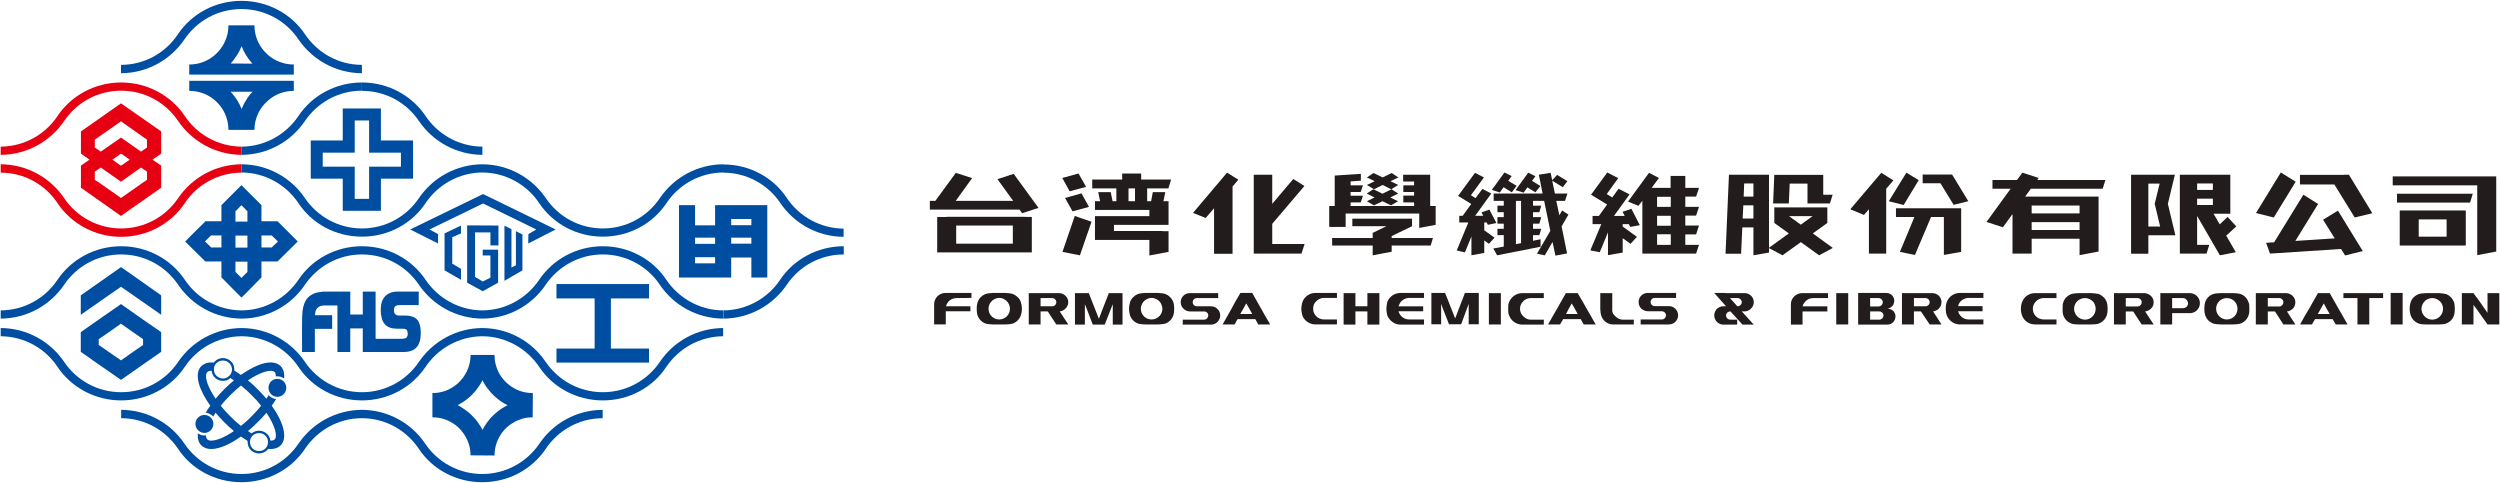 <svg version="1.2" xmlns="http://www.w3.org/2000/svg" viewBox="0 0 1461 282" width="1461" height="282"><style>.a{fill:#231c1c}.b{mix-blend-mode:multiply;fill:#004ea2}.c{mix-blend-mode:multiply;fill:#e60012}</style><path fill-rule="evenodd" class="a" d="m625.1 111.8l-4.3-7.8 9.5-2.6 4.4 7.8zm6.9 1.2l4.4 7.9-9.6 2.6-4.4-7.8zm558.6-7.8h39.8l-1.6 5.1h-42l-3.3 4.6h42.9v32.1l-11.1 2.1v-9.6h-28v8.7h-11.2v-23.1l-5.6 7.7-9.6-3.1 14.1-19.4h-10.6v-5.1h14.3l3.2-4.3 9.5 3.1zm-3.3 19.5h28v-4.6h-28zm0 9.7h28v-4.6h-28zm86.6 13.8v-46.1h29.5v22.8h-9.8l3.6 6.2 4.6-4.3 5.1 5.5-5.9 5.4 5.6 9.7-9.3 1.8-13.3-23v16.9h7.1l-1.6 5.1zm10.1-37.2h9.2v-3.8h-9.2zm0 8.8h9.2v-3.7h-9.2z"/><path fill-rule="evenodd" class="a" d="m1271.3 137.5h-15.8v10.8h-10.1v-46.2h25.6l-4.1 17zm-8.9-5.1l-3.2-13.3 2.9-11.8h-6.6v25.1zm181.1-14h-42.7v-5.2h44.3z"/><path class="a" d="m1447.7 149.1l11.1-2.1v-38.7-5.2h-11.1-49.4v5.2h49.4z"/><path fill-rule="evenodd" class="a" d="m1441 123v20.5h-38.6v-20.5zm-11.2 5.2h-16.3v10.1h16.3zm-384.4-9.3h-9.2l0.7-16.7h28.6v11.6h5.5l-1.6 5.1h-13.1v-11.6h-10.4z"/><path fill-rule="evenodd" class="a" d="m1059.4 136.4l11.7 8.5-8 4.3-10.7-7.7-10.7 7.7-7.9-4.2v2.6l-9.1 1.6v-16.3h-6.5l-0.7 15.4h-9.1l2-46.2h23.4v42.7l11.6-8.4-8.5-6.1v-9.1h31v9.1zm-34.7-29.2h-5.4l-0.3 7.7h5.7zm0 12.8h-5.9l-0.4 7.7h6.3zm34.6 6.3h-13.8l6.9 5zm269.5 0.8l-10.4-2.6 14.5-23.7 8.7 5.4z"/><path class="a" d="m1346.1 113.8l-17.1 27.8-4.7 0.3 2.3 6.3 41.5-2.7 2.4 3.8 10.3-2.6-14.5-23.6-8.7 5.3 6.8 10.9-23 1.5 13.3-21.6z"/><path fill-rule="evenodd" class="a" d="m1364.2 107.8h-20.1v-5.6h25.8v-0.1h2.8l13.7 22.5-10.3 2.5zm-761.2 19v20.7h-55.3v-20.7h5.4v-0.1h45c0 0.1 4.9 0.1 4.9 0.1zm-11.1 5h-33.1v10.6h33.1z"/><path fill-rule="evenodd" class="a" d="m595.8 122.5h-52.4v-5.1h3.2l12-16.4 9.5 3.1-9.6 13.3h33.6l-9.2-12.7 9.5-3.1 14.5 19.9-9.6 3.1zm56.6-12.4h-14.1v-5.2h17.5v-3.5h11.1v3.5h17.5l-1.6 5.2h-12.4v7.5h2.3l1-5.3h7.3l-1.1 5.3h3v13.8h-31.9v3.6h28.3v0.1h3.6v12.1l-11.2 2.1v-9.1h-31.8v-13.9h31.8v-3.6h-31.8v-5.1h3l-1.1-5.3h7.3l1.1 5.3h2.2zm7.1 7.5h3.8v-7.5h-3.8z"/><path fill-rule="evenodd" class="a" d="m628.1 126.2l9.8 3.4-6.8 19.6-10.2-2zm76.5 1.2l-7.4-3 19.9-23.5 6.6 4.1-3.4 4v39.3h-10.8v-26.6zm38.9 15.2h18.9l-1.8 5.6h-27.9v-46.1h10.8v17l12.3-14.5 6.5 4.1-18.8 22.1zm58.7 0.9h-23.7v-4.4h23.7v-3l8-3.9h-19.9v-4.4h34.9v4.4l-11.8 5.7h-0.1v1.2h24.1l-1.3 4.4h-22.8v3.6l-11.1 2.1z"/><path class="a" d="m786.4 124.8h43v8.4l9.6-1.8v-6.6-4.4h-3.2v-14.7-3.6h-15.8v4h6.4v2.2h-6.3v3.9h6.3v2.1h-6.3v4h6.3v2.1h-37.1v-2.1h5.9l1.3-3.9h-7.2v-2.2h5.9l1.3-3.9h-7.2v-2.3l6-0.4v-4l-15.3 1v1.1 16.7h-3.2v1.7 2.7 7.8h9.6z"/><path fill-rule="evenodd" class="a" d="m803.4 105.9l-4.6-2.2 3.9-2.6 5.3 2.6 5.3-2.6 3.9 2.6-4.6 2.2 4.5 2.2-4.1 2.5-5-2.5-5 2.5-4.2-2.5zm-0.1 9.5l-4.6-2.3 3.9-2.5 5.3 2.6 5.3-2.6 3.9 2.5-4.6 2.3 4.5 2.2-4.1 2.4-5-2.4-5 2.4-4.1-2.4zm94.9 32.9l7.8-13.4-3.6-17.5h-6.5v2.8h4.8l-1.1 3.8h-3.7v2.9h4.8l-1.1 3.8h-3.7v3h4.8l-1.1 3.7h-3.7v3.3l4.4-0.9v4.4l-25.4 5-2.2-4 6.1-1.1v-6.7h-3.7v-3.7h3.7v-3h-3.7v-3.8h3.7v-2.9h-3.7v-3.8h3.7v-2.8h-5.9v-4.3h28.6l-2.2-11 6.9-1.1 0.9 4.3 2.9-3.1 6 3.7-2.7 3.5-6.2-3.8 1.6 7.5h7.3l-1.4 4.3h-5.1l1.8 8.4 1.6-2.8 3.7 2.4-4 6.9 3.2 15.8-6.8 1.3-1.7-8-4.5 7.8zm-9.3-30.9h-3v25.3l3-0.6z"/><path class="a" d="m867.4 147.8v-7.3l2.7 2 3.3-3.6-6-4.3v-4.6h1.4l0.7 1.4 5-1.1-4.1-7.8-4.6 1.6 1 2h-4.7l9.4-13-5.2-2.7-4 5.4-2.7-1.7 7.6-10.4-5.2-2.7-9.9 13.5 4.3 2.6 3.4 2.1-5 6.9h-2v3.9h5.3l-6.8 16.4 4.8 1.1 3.8-9.3v11z"/><path fill-rule="evenodd" class="a" d="m878.7 109.4l4.8 3 2.8-3.8-4.9-2.9 2-2.8-4.2-2.1-7.4 10.2 4.7 1.5zm56.2 38l4.8-11.6v13.3l8.6-1.5v-8.4l4.6 3.3 3.7-4.1-8.3-6v-1.4h3.6l0.9 1.6 5.5-1-4.9-9.6-5.2 1.8 1.3 2.4h-6.3l9.1-12.6-6.4-3.3-3.7 5.1-3.2-2 6.7-9.3-6.4-3.3-9.5 13 6.1 3.7 3.3 2-4.8 6.7h-3.7v4.8h5.1l-6.4 15.3z"/><path fill-rule="evenodd" class="a" d="m951.4 117.8l12.3-16.8 5.8 3-4.3 5.8h11.1v-7h8.6v7h8l-1.7 5.1h-6.3v6h8l-1.7 5.1h-6.3v5.8h8l-1.7 5.2h-6.3v6.1h8l-1.7 5.1h-31.4v-30.9l-2.3 3zm17 14.1h8v-5.8h-8zm0-11h8v-5.9h-8zm0 22.2h8v-6.2h-8zm-82.7-32l7.4-10.2 4.2 2.1-2 2.7 4.9 3-2.9 3.7-4.7-2.9-2.2 3.1zm250.3 37.9v-22.2h-7.5l-9.4 22.2-8.8-1.8 8.5-20.4h-10.8v-5.1h38.1v25.5z"/><path class="a" d="m1102.3 148.2v-37.9l4.2-4.9-7.1-4.4-18.1 21.3 8 3.3 2.9-3.3v25.9z"/><path fill-rule="evenodd" class="a" d="m1112.5 119.8l8.8-14.5-7.2-4.4-10.3 16.7zm29.2-0.1l8.6-2.1-9.5-15.6h-17.2v5.1h10.4z"/><path fill-rule="evenodd" class="a" d="m856.1 171.2h8.1v18.3h-5.9v-11.9l-1 2.7-3.4 9.2h-7.1l-3.6-9.2-1-2.7v11.9h-5.7v-18.3h8l2.1 5.2 1.5 3.9 2.3 5.8 2.2-5.8 1.5-3.9zm-87.4 0h12.6v2.9h-7.6c-2 0-3.8 1-5 2.5-0.9 1-1.3 2.3-1.3 3.9 0 1.4 0.5 2.8 1.4 3.9 1.1 1.4 3 2.3 4.9 2.3h7.6v2.9h-12.6c-3.4 0-6.5-2.2-7.6-5.2q-0.2-0.7-0.3-1.3-0.3-1.4-0.3-2.6c0-0.9 0.1-1.8 0.3-2.6q0.1-0.8 0.3-1.3c1.1-3.2 4.2-5.4 7.6-5.4zm-82.7 6.7c0.1 0.8 0.2 1.7 0.2 2.5v0.1c0 0.8-0.1 1.8-0.2 2.6-0.5 2.7-2.3 4.9-4.7 5.9-1 0.4-3.3 0.6-4.4 0.6h-7.7c-1.1 0-3.4-0.2-4.4-0.6-2.4-1-4.3-3.2-4.7-5.9-0.2-0.8-0.3-1.8-0.3-2.6v-0.1c0-0.8 0.1-1.7 0.3-2.5q0.1-0.7 0.3-1.3c0.7-2.2 2.4-3.8 4.4-4.7 1-0.4 3.3-0.7 4.4-0.7h7.7c1.1 0 3.4 0.3 4.4 0.7 2 0.9 3.6 2.5 4.4 4.7 0.1 0.4 0.2 0.8 0.3 1.3zm-8-1.3c-1.2-1.5-3-2.5-5-2.5-2 0-3.8 1-5 2.5-0.7 1.1-1.3 2.4-1.3 3.8v0.1c0 3.4 2.8 6.2 6.3 6.2 3.4 0 6.3-2.8 6.3-6.2 0-1.5-0.6-2.8-1.3-3.9zm-81.1 1.3c0.2 0.8 0.3 1.7 0.3 2.5v0.1c0 0.8-0.1 1.8-0.3 2.6-0.5 2.7-2.3 4.9-4.8 5.9-0.9 0.4-3.2 0.6-4.4 0.6h-7.6c-1.1 0-3.3-0.2-4.4-0.6-2.4-1-4.3-3.2-4.7-5.9-0.2-0.8-0.2-1.8-0.2-2.6v-0.1c0-0.8 0-1.7 0.2-2.5 0.1-0.5 0.2-0.9 0.3-1.3 0.8-2.2 2.3-3.8 4.4-4.7 1.1-0.4 3.3-0.7 4.4-0.7h7.6c1.2 0 3.5 0.3 4.4 0.7 2.1 0.9 3.8 2.5 4.5 4.7q0.2 0.6 0.3 1.3zm-8-1.3c-1.2-1.5-2.9-2.5-5-2.5-1.9 0-3.8 1-4.9 2.5-0.9 1.1-1.3 2.4-1.3 3.8v0.1c0 3.4 2.8 6.2 6.2 6.2 3.5 0 6.3-2.8 6.3-6.2 0-1.5-0.5-2.8-1.3-3.9zm59.1-5.3h8v18.4h-5.7v-11.9l-1.1 2.7-3.6 9.2h-7l-3.5-9.2-1.1-2.7v11.9h-5.8v-18.4h8.1l2.1 5.4 1.5 3.8 2.3 5.8 2.2-5.8 1.5-3.8zm-28.7 10.7l5 7.6h-7l-5-7.6h-4.2v7.6h-6.9v-18.3h17.7c2.9 0 5.4 2.4 5.4 5.3 0 1.5-0.7 2.8-1.7 3.8-0.8 0.8-2 1.5-3.3 1.6zm-2-5.4c0-1.3-1.1-2.4-2.4-2.4h-6.8v4.8h6.8c1.3 0 2.4-1 2.4-2.4zm-64.7-5.4h15.1v2.9l-8.7 0.1c-2 0-3.9 0.9-5 2.4q-0.8 1-1.2 2.4h14.3v2.9h-14.4v7.7h-6.8v-11.8q0-0.6 0.1-1.2c0.6-3.1 3.3-5.4 6.6-5.4zm186.6 13.1l3.1 5.3h-7l-1.7-3.1h-10.4l-1.7 3.1h-7l3-5.3 2.2-3.9 2.1-3.9 3.1-5.3h6.9l3 5.3 2.2 3.9zm-7.4-0.8l-1.7-3.1-1.8-3.1-1.7 3.1-1.8 3.1zm-24-4.5h-8.4c-1.3 0-2.4-1.1-2.4-2.4 0-1.3 1.1-2.4 2.4-2.4h12.5v-2.9h-16.6c-2.9 0-5.3 2.3-5.3 5.3 0 1.5 0.6 2.8 1.6 3.8 1 0.9 2.3 1.6 3.7 1.6h4.3 4.1c1.3 0 2.4 1 2.4 2.3 0 1.4-1.1 2.5-2.4 2.5h-12.5v2.9h16.6c2.9 0 5.3-2.5 5.3-5.4 0-1.5-0.7-3-1.8-3.9-0.9-0.9-2.2-1.4-3.5-1.4zm91.3 0h-7v-7.7h-6.9v18.4h6.9v-7.7h7v7.7h7v-18.4h-7zm11.6-2.5c-0.1 0.4-0.1 0.9-0.2 1.3-0.2 0.8-0.3 1.7-0.3 2.6q0 1.3 0.3 2.7c0.1 0.4 0.1 0.9 0.2 1.2 1.3 3.1 4.2 5.4 7.7 5.4h13.8v-3h-8.7c-2 0-3.8-0.9-5-2.4-0.5-0.7-1-1.5-1.2-2.4h14.4v-2.9h-14.4c0.3-0.9 0.7-1.7 1.2-2.5 1.2-1.4 3-2.4 5-2.4h8.7v-2.9h-13.8c-3.5 0-6.5 2.2-7.7 5.3zm322.3 3.9c1-1 1.6-2.3 1.6-3.9 0-2.9-2.4-5.2-5.4-5.2h-17.7v18.3h7v-7.6h4.1l5.1 7.6h6.9l-4.9-7.6c1.3-0.2 2.5-0.8 3.3-1.6zm-7.8-1.4h-6.7v-4.8h6.7c1.4 0 2.5 1.1 2.5 2.3 0 1.4-1.1 2.5-2.5 2.5zm-102 1.4c1.1-1 1.7-2.3 1.7-3.8 0-3-2.4-5.3-5.4-5.3h-11.2v-0.1h-6.5l6.9 7.8h-1.7c-1.3 0-2.5 0.5-3.5 1.4-1 0.9-1.7 2.4-1.7 3.9 0 2.9 2.4 5.4 5.2 5.4h8.2v-2.9h-4c-1.4 0-2.5-1.1-2.5-2.5 0-1.2 1.1-2.3 2.5-2.3h0.1l7 7.7h6.6l-7-7.7h1.6c1.5 0 2.8-0.7 3.7-1.6zm-7.7-1.4h-0.2l-4.3-4.8h4.5c1.2 0 2.4 1.1 2.4 2.4 0 1.3-1.2 2.4-2.4 2.4zm31.2-2.4q-0.1 0.6-0.1 1.2v11.9h6.8v-7.7h14.5v-3h-14.4q0.2-1.4 1.2-2.4c1.1-1.5 2.9-2.4 4.9-2.4h8.7v-2.9h-15.1c-3.2 0-5.9 2.3-6.5 5.3zm-164.8 0q-0.2 0.6-0.4 1.2c-0.1 0.9-0.1 1.8-0.1 2.6 0 0.9 0 1.8 0.1 2.7q0.2 0.7 0.4 1.2c1.2 3.2 4.2 5.4 7.7 5.4h12.6v-2.9h-7.7c-2 0-3.6-1-4.8-2.5-0.9-1-1.4-2.3-1.4-3.9 0-1.4 0.5-2.8 1.4-3.8 1.1-1.5 2.8-2.4 4.8-2.4h7.7v-2.9h-12.6c-3.5 0-6.5 2.2-7.7 5.3zm222.1 3.9q-0.4-0.2-1.1-0.2c2.1-0.1 3.7-1.7 4-3.7q0.1-0.4 0.1-0.8c0-2.5-2-4.6-4.6-4.6h-16.5v18.5h17.1c2.6 0 4.7-2.1 4.7-4.7q0-0.3 0-0.7c-0.3-1.9-1.7-3.4-3.7-3.8zm-11.1-6.3h4.9c1.3 0 2.5 1.1 2.5 2.4 0 1.4-1.2 2.5-2.5 2.5h-4.9zm5.4 12.6h-5.4v-4.8h5.4c1.2 0 2.4 1 2.4 2.4 0 1.4-1.2 2.4-2.4 2.4zm-168.8-2.5l3 5.3h-7l-1.7-3.1h-10.3l-1.8 3.1h-7l3-5.3 2.2-3.8 2.2-3.9 3-5.3h6.9l3.1 5.3 2.2 3.9zm-7.5-0.8l-1.7-3.1-1.8-3.1-1.7 3.1-1.6 3.1zm56.9-3.2c1.1 1 1.8 2.4 1.8 3.9 0 3-2.4 5.4-5.4 5.4h-16.5v-2.9h12.4c1.3 0 2.4-1.1 2.4-2.5 0-1.2-1.1-2.3-2.4-2.3h-4-4.3c-1.4 0-2.7-0.7-3.8-1.6-0.9-1-1.5-2.2-1.5-3.8 0-3 2.4-5.3 5.3-5.3h16.6v2.9h-12.5c-1.3 0-2.4 1.1-2.4 2.4 0 1.3 1.1 2.4 2.4 2.4h8.3c1.4 0 2.7 0.5 3.6 1.4zm166.4-9.1h13.8v2.9h-8.7c-2 0-3.8 1-5 2.4-0.6 0.8-0.9 1.6-1.1 2.4h14.3v3h-14.3q0.3 1.3 1.2 2.4c1.2 1.5 2.9 2.4 4.9 2.4h8.7v2.9h-13.8c-3.4 0-6.4-2.2-7.6-5.3q-0.2-0.6-0.4-1.3-0.2-1.3-0.2-2.6c0-0.9 0-1.8 0.2-2.7q0.2-0.6 0.4-1.2c1.1-3.1 4.2-5.3 7.6-5.3zm-201.8 13.1c-0.8-0.8-1.3-1.8-1.3-2.8v-10.2h-7v8q0 0.6 0 1.2 0.1 1.3 0.2 2.5 0.1 0.7 0.3 1.3c1 3.4 4.2 5.6 7.7 5.3h11.4v-2.8h-6.4c-1.9 0-3.7-1-4.9-2.5zm-66.4-13v18.3h-7v-18.3zm203 0v18.3h-7v-18.3zm233.9 5.3c-0.7-2.2-2.3-3.9-4.4-4.7-1-0.4-3.3-0.6-4.4-0.6h-7.6c-1.1 0-3.5 0.2-4.4 0.6-2.1 0.8-3.8 2.5-4.5 4.7q-0.2 0.6-0.3 1.2c-0.1 0.8-0.2 1.7-0.2 2.6 0 0.9 0.1 1.8 0.2 2.6 0.5 2.8 2.3 5 4.8 6 0.9 0.4 3.3 0.6 4.4 0.6h7.6c1.1 0 3.4-0.2 4.4-0.6 2.5-1 4.3-3.2 4.8-6 0.1-0.8 0.1-1.7 0.1-2.6 0-0.9 0-1.8-0.1-2.6-0.1-0.5-0.2-0.8-0.4-1.2zm-6.4 3.8c0 3.5-2.8 6.3-6.2 6.3-3.4 0-6.3-2.8-6.3-6.3 0-1.4 0.5-2.8 1.3-3.8 1.1-1.5 2.9-2.4 5-2.4 2 0 3.8 0.9 4.9 2.4 0.8 1 1.3 2.4 1.3 3.8zm-76.1-2.6c0.1 0.9 0.2 1.8 0.2 2.6v0.1c0 0.8-0.1 1.7-0.2 2.6-0.5 2.7-2.3 4.9-4.8 5.9-0.9 0.5-3.2 0.6-4.4 0.6h-7.7c-1.1 0-3.4-0.1-4.3-0.6-2.5-1-4.3-3.2-4.8-5.9-0.1-0.9-0.1-1.8-0.1-2.6v-0.1c0-0.8 0-1.7 0.1-2.6q0.1-0.6 0.3-1.2c0.7-2.2 2.4-3.8 4.5-4.7 0.9-0.3 3.2-0.6 4.3-0.6h7.7c1.2 0 3.5 0.3 4.4 0.6 2.1 0.9 3.7 2.5 4.5 4.7q0.2 0.6 0.3 1.2zm-8-1.2c-1.2-1.4-3-2.4-5-2.4-2.2 0-4 1-5.1 2.4-0.8 1.1-1.3 2.4-1.3 3.8v0.1c0 3.4 2.9 6.3 6.4 6.3 3.4 0 6.2-2.9 6.2-6.3 0-1.5-0.5-2.8-1.2-3.9zm210.9 1.2c0.1 0.9 0.2 1.8 0.2 2.6v0.1c0 0.8-0.1 1.7-0.2 2.6-0.4 2.7-2.2 4.9-4.7 5.9-1 0.5-3.3 0.6-4.4 0.6h-7.7c-1.1 0-3.4-0.1-4.3-0.6-2.5-1-4.3-3.2-4.8-5.9-0.2-0.9-0.3-1.8-0.3-2.6v-0.1c0-0.8 0.1-1.7 0.3-2.6 0-0.4 0.2-0.8 0.3-1.2 0.7-2.2 2.4-3.8 4.5-4.7 0.9-0.3 3.2-0.6 4.3-0.6h7.7c1.1 0 3.4 0.3 4.4 0.6 2 0.9 3.6 2.5 4.4 4.7q0.3 0.6 0.3 1.2zm-8-1.2c-1.2-1.4-2.9-2.4-5-2.4-2.1 0-3.9 1-4.9 2.4-0.8 1.1-1.4 2.4-1.4 3.8v0.1c0 3.4 2.9 6.3 6.3 6.3 3.5 0 6.3-2.9 6.3-6.3 0-1.5-0.5-2.8-1.3-3.9zm34.2-5.3v18.3h-6.9l-6.5-9.2-1.7-2.2v11.4h-6.8v-18.3h6.8l3.9 5.3 2.6 3.8 1.7 2.4v-11.5zm-175 5.3q0 0.3 0 0.6c0 1.2-0.3 2.3-1 3.2-1 1.6-2.8 2.6-4.9 2.6h-10.3v6.6h-6.9v-18.3h17.2c3.1 0 5.6 2.3 5.9 5.3zm-6.9 0.6q0-0.3-0.1-0.6c-0.3-1.3-1.5-2.4-3-2.4h-6.2v5.9h6.2c1.8 0 3.1-1.2 3.1-2.9zm-25.1 4.8l5 7.6h-7l-5-7.6h-4.3v7.6h-6.9v-18.3h17.7c3 0.1 5.5 2.4 5.5 5.3 0 1.6-0.6 2.9-1.6 3.8-1 0.9-2.2 1.5-3.4 1.6zm-2-5.4c0-1.3-1.1-2.4-2.5-2.4h-6.8v4.9h6.8c1.4 0 2.5-1.1 2.5-2.5zm84.9 5.4l4.9 7.6h-7l-4.9-7.6h-4.2v7.6h-7v-18.3h17.7c2.9 0.1 5.4 2.4 5.4 5.3 0 1.6-0.6 2.9-1.5 3.8-1 0.9-2.2 1.5-3.4 1.6zm-2.1-5.4c0-1.3-1.1-2.4-2.3-2.4h-6.8v4.9h6.8c1.2 0 2.3-1.1 2.3-2.5zm35.1-5.3h23.2v2.9h-8.1v15.4h-6.9v-15.4h-8.2zm-180.2 0h12.5v2.9h-7.5c-2 0-3.8 1-4.9 2.4-0.9 1-1.4 2.4-1.4 3.8v0.1c0 1.5 0.5 2.8 1.4 3.9 1.1 1.4 3 2.3 4.9 2.3h7.5v2.9h-12.5c-3.5 0-6.5-2.1-7.6-5.2q-0.3-0.6-0.4-1.3-0.3-1.3-0.3-2.6 0-1.4 0.3-2.7 0.1-0.6 0.4-1.2c1.1-3.2 4.1-5.3 7.6-5.3zm179.6 13l3 5.3h-6.9l-1.8-3.1h-10.3l-1.8 3.1h-6.9l2.9-5.3 2.3-3.8 2.2-3.9 3-5.3h6.9l3 5.3 2.2 3.9zm-7.4-0.8l-1.8-3.1-1.7-3.1-1.7 3.1-1.8 3.1zm42.6-12.3v18.4h-7v-18.4z"/><path class="b" d="m135 211.2c-2.6-2.6-6.8-2.6-9.5 0q-0.3 0.3-0.5 0.7-0.8-0.1-1.5-0.1c-3 0-4.8 1.2-5.8 2.1-4.6 4.6-1.3 14.1 5.2 23.2q-1.5 2-2.7 4.1c1.5 0.1 2.9 0.8 4 1.8q0.2 0.3 0.4 0.5 0.6-1.1 1.4-2.3c1.6 1.9 3.3 3.8 5.1 5.6q2.8 2.8 5.6 5.1c-5.5 3.8-10.3 5.6-13.2 5.6q-1.6 0-2.3-0.7-0.8-0.7-0.8-2.4 0.1 0 0.1 0-0.5 0-1 0.1c-1.4 0-2.8-0.5-3.9-1.3-0.2 2.9 0.3 5.3 2.1 7.1 1 1 2.8 2.1 5.8 2.1 4.7 0 10.9-2.7 17.3-7.3q2 1.4 3.9 2.6 0 0.3 0 0.6c0 1.8 0.7 3.5 1.9 4.8 1.3 1.2 3 1.9 4.8 1.9 1.7 0 3.4-0.7 4.7-1.9q0.3-0.4 0.6-0.8c0.5 0.1 1 0.1 1.4 0.1 3.1 0 4.9-1.1 5.9-2.1 1-1 2.1-2.8 2.1-5.9 0-4.6-2.7-10.9-7.3-17.3q1.4-2 2.6-3.9c-1.5-0.1-2.9-0.8-4-1.9q-0.2-0.2-0.4-0.4-0.6 1-1.3 2.1-2.4-2.8-5.2-5.6-2.7-2.8-5.6-5.1c5.6-3.8 10.4-5.6 13.2-5.6q1.7 0 2.4 0.7c0.5 0.5 0.7 1.4 0.7 2.6q0.4-0.1 0.9-0.1c1.4 0 2.8 0.5 4 1.3q0-0.7 0-1.4c0-3.1-1.1-4.9-2.1-5.9-1-0.9-2.8-2.1-5.9-2.1-4.6 0-10.8 2.7-17.3 7.3q-2-1.4-3.9-2.6c0.2-1.9-0.4-3.9-1.9-5.3zm12 19.7q3.2 3.1 5.6 6.2-2.4 3.1-5.6 6.2c-2.1 2.2-4.2 4-6.2 5.6-2-1.6-4.1-3.4-6.2-5.6q-3.2-3.1-5.6-6.2 2.4-3 5.6-6.2 3.2-3.2 6.2-5.6 3.1 2.4 6.2 5.6zm13.5 25.9q-0.7 0.7-2.4 0.7-0.1 0-0.1 0c-0.2-1.5-0.8-2.8-1.9-3.9-1.3-1.2-3-1.9-4.7-1.9-1.7 0-3.2 0.6-4.4 1.6q-1-0.6-2.1-1.4 2.9-2.3 5.6-5.1 2.8-2.7 5.2-5.6c5.1 7.6 6.6 13.8 4.8 15.6zm-9.1 6.8c-1.4 0-2.8-0.5-3.8-1.5-1-1-1.5-2.3-1.5-3.8 0-1.4 0.5-2.7 1.5-3.7 1-1 2.4-1.5 3.8-1.5 1.4 0 2.7 0.5 3.7 1.5 1 1 1.5 2.3 1.5 3.7 0 1.5-0.5 2.8-1.5 3.8-1 1-2.3 1.5-3.7 1.5zm-21.1-52.9c1.4 0 2.7 0.5 3.7 1.5 2.1 2.1 2.1 5.4 0 7.4-1 1-2.3 1.6-3.7 1.6-1.4 0-2.8-0.6-3.8-1.6-1-0.9-1.5-2.3-1.5-3.7 0-1.4 0.5-2.7 1.5-3.7 1-1 2.4-1.5 3.8-1.5zm0.8 16.7q-2.7 2.7-5.1 5.6c-3.8-5.6-5.6-10.3-5.6-13.2q0-1.7 0.8-2.4 0.7-0.7 2.3-0.7 0.1 0 0.2 0c0.1 1.5 0.8 2.9 1.8 3.9 1.3 1.3 3 2 4.8 2 1.6 0 3.1-0.6 4.4-1.7q1 0.6 2 1.4-2.8 2.3-5.6 5.1z"/><path fill-rule="evenodd" class="b" d="m162.1 231.9c-2.9 0-5.2-2.4-5.2-5.3 0-2.9 2.3-5.2 5.2-5.2 2.9 0 5.2 2.3 5.2 5.2 0 2.9-2.3 5.3-5.2 5.3zm-42.6 21.1c-2.9 0-5.3-2.4-5.3-5.3 0-2.9 2.4-5.2 5.3-5.2 2.8 0 5.2 2.3 5.2 5.2 0 2.9-2.4 5.3-5.2 5.3zm80.8-148.6h-18.7v-22.3h18.7v-18.7h22.3v18.7h18.8v22.3h-18.8v18.8h-22.3zm7-7v18.8h8.4v-18.8h18.6v-8.2h-18.6v-18.8h-8.4v18.8h-18.7v8.2z"/><path fill-rule="evenodd" class="b" d="m129.4 152.8h-9.4l-0.6-0.6-8.2-8.1-3-3 0.5-0.4 2.6-2.7 8.2-8.1 0.5-0.6h9.4v-9.4l11.7-11.7 11.7 11.7v9.4h9.4l11.8 11.8-3 3-8.2 8.1-0.6 0.6h-9.4v9.3l-9.5 9.7-2.2 2.1-2.1-2.1-9.6-9.7zm-6.5-8.7l0.5 0.5h6v-7h-6l-0.5 0.4-3.1 3.1zm36.4-6l-0.5-0.5h-6v7h6l0.5-0.5 3.1-2.9-0.4-0.5zm-21.7 6.6h7v-7h-7zm0-15.2h7v-6l-3.5-3.6-3.5 3.6zm0 29.4l3.5 3.5 3.5-3.5v-6h-7zm-50.5 30.3l7.1 4.9v11.5l-11.2 7.8-4.1 2.9-8.2 5.7-8.2-5.7-4.2-2.9-11.1-7.8v-11.5l7-4.9 7.3-5.1 9.2-6.4 9.1 6.4zm-9.1 5.1l-7.3-5.1v-0.1l-0.1 0.1-7.2 5.1-5.7 3.9v3.4l5.5 3.8 7.5 5.2 7.4-5.2 5.5-3.8v-3.4z"/><path fill-rule="evenodd" class="b" d="m94.1 183.9l-16-11.2-7.4-5.1-7.4 5.1-16 11.2-0.1 0.1v-11.4l20.1-14.1 3.4-2.4 3.5 2.4 20 14.1v11.3c0 0.1-0.1 0-0.1 0zm162.7 60.3q-2-0.3-4.1-0.3v-14.2c2.8 0 5.5-0.5 7.9-1.4 5.4-2.1 9.7-6.1 12.2-11.3 0.4-0.9 0.9-1.9 1.2-3 0.6-2 1-4.3 1-6.6h14c0 2.3 0.3 4.6 1 6.6 0.3 1.1 0.7 2.1 1.1 3 2.5 5.2 6.9 9.2 12.3 11.3 2.4 0.9 5.1 1.4 7.9 1.4h0.1l-0.1 11.7v2.5q-2.1 0-4.1 0.3-1.9 0.4-3.7 1.1c-1.4 0.5-2.7 1.1-3.9 1.9-2.4 1.4-4.4 3.3-6.2 5.6-2.7 3.7-4.4 8.3-4.4 13.3v0.1l-14-0.1c0-5-1.7-9.6-4.5-13.3-1.6-2.3-3.7-4.2-6.1-5.6-1.2-0.8-2.5-1.4-3.8-1.9q-1.8-0.7-3.8-1.1zm17.5-2.8c1 0.9 2 1.9 2.9 2.9 0.3 0.3 0.6 0.6 0.9 1 0.5 0.6 1 1.2 1.4 1.9 0.9 1.2 1.8 2.6 2.5 4 0.7-1.4 1.5-2.7 2.4-4q0.7-1 1.5-1.9c0.2-0.4 0.5-0.7 0.8-1 1-1 1.9-2 3-2.9 2.1-1.9 4.4-3.3 6.9-4.6-4.2-2.1-7.8-5-10.7-8.6q-2.4-2.7-3.9-6c-1.1 2.2-2.5 4.2-3.9 6-2.9 3.5-6.5 6.5-10.6 8.5 2.4 1.4 4.7 2.9 6.8 4.7zm-163.7-194.2h61.1v5.9c-5.8 0-11.1 2.1-15.1 5.7-4.8 4.1-7.9 10.3-7.9 17.1h-15.2c0-6.9-3-13-7.8-17.2-4-3.5-9.3-5.6-15.1-5.6zm24.2 6.4c1.5 1.6 2.7 3.2 3.9 5.1 1 1.6 1.8 3.3 2.5 5 0.7-1.7 1.5-3.4 2.5-5q1.6-2.8 3.9-5.1zm36.9-10h-61.1v-5.9c5.8 0 11-2.1 15-5.6 4.9-4.3 7.9-10.4 7.9-17.3h15.2c0 6.9 3 13 7.9 17.3 4.1 3.5 9.3 5.6 15.1 5.6zm-24.2-6.4c-1.4-1.6-2.7-3.3-3.8-5.1-1-1.6-1.8-3.3-2.5-5.1-0.7 1.8-1.6 3.5-2.6 5.1-1.2 1.8-2.4 3.5-3.8 5z"/><path fill-rule="evenodd" class="b" d="m389.4 214.4c-7.9 12-21.7 19.6-37.1 19.6-15.4 0-29.2-7.6-37.2-19.6-7.2-10.7-19.4-17.8-33.2-17.9-13.8 0.1-26 7.2-33.2 17.9-8 11.9-21.7 19.6-37.2 19.6-15.4 0-29.2-7.7-37.1-19.6-7.2-10.7-19.4-17.8-33.2-17.9-13.9 0.1-26.1 7.2-33.2 17.9-8 11.9-21.8 19.6-37.2 19.6-15.4 0-29.2-7.7-37.2-19.6-7.1-10.7-19.3-17.8-33.2-17.9v-4.8c15.5 0.1 29 7.9 37.1 19.8 7.2 10.7 19.4 17.7 33.3 17.7 13.9 0 26.1-7 33.3-17.7 8.1-11.9 21.6-19.7 37.1-19.8 15.4 0.1 29 7.9 37 19.8 7.3 10.7 19.5 17.7 33.3 17.7 13.9 0 26.1-7 33.3-17.7 8.1-11.9 21.7-19.7 37.1-19.8 15.4 0.1 29 7.9 37 19.8 7.3 10.7 19.5 17.7 33.4 17.7 13.8 0 26.1-7 33.3-17.7 8-11.9 21.6-19.7 37-19.8v4.8c-13.8 0.1-26 7.2-33.2 17.9zm33.2-28.2c-15.4-0.1-29-7.9-37-19.8-7.2-10.7-19.5-17.7-33.3-17.7-13.9 0-26.1 7-33.4 17.7-8 11.9-21.6 19.7-37 19.8-15.4-0.1-29-7.9-37.1-19.8-7.2-10.7-19.4-17.7-33.3-17.7-13.8 0-26 7-33.3 17.7-8 11.9-21.6 19.7-37 19.8-15.5-0.1-29-7.9-37.1-19.8-7.2-10.7-19.4-17.7-33.3-17.7-13.9 0-26.1 7-33.3 17.7-8.1 11.9-21.6 19.7-37.1 19.8v-4.8c13.9-0.1 26.1-7.2 33.2-17.9 8-11.9 21.8-19.6 37.2-19.6 15.4 0 29.2 7.7 37.2 19.6 7.1 10.7 19.3 17.8 33.2 17.9 13.8-0.1 26-7.2 33.2-17.9 7.9-11.9 21.7-19.6 37.1-19.6 15.5 0 29.2 7.7 37.2 19.6 7.2 10.7 19.4 17.8 33.2 17.9 13.8-0.1 26-7.2 33.2-17.9 8-11.9 21.8-19.6 37.2-19.6 15.4 0 29.2 7.7 37.1 19.6 7.2 10.7 19.4 17.8 33.2 17.9zm-281.4-100.5c13.8-0.1 26-7.2 33.2-17.9 7.9-11.9 21.7-19.6 37.1-19.6v4.8c-13.8 0-26 7-33.3 17.7-8 11.9-21.6 19.7-37 19.8z"/><path fill-rule="evenodd" class="b" d="m211.5 48.2c15.5 0 29.2 7.7 37.2 19.6 7.2 10.7 19.4 17.8 33.2 17.9v4.8c-15.4-0.1-29-7.9-37.1-19.8-7.2-10.7-19.4-17.6-33.3-17.6m107.5 209.1c-8 12-21.7 19.6-37.2 19.6-15.4 0-29.2-7.6-37.1-19.6-7.2-10.7-19.4-17.8-33.2-17.8-13.8 0-26 7.1-33.2 17.8-8 12-21.8 19.6-37.2 19.6-15.4 0-29.2-7.6-37.1-19.6-7.2-10.7-19.4-17.8-33.2-17.8v-4.9c15.4 0.1 29 7.9 37 19.8 7.2 10.7 19.5 17.7 33.3 17.7 13.9 0 26.1-7 33.3-17.7 8.1-11.9 21.7-19.7 37.1-19.8 15.4 0.1 29 7.9 37 19.8 7.2 10.7 19.5 17.7 33.3 17.7 13.9 0 26.1-7 33.4-17.7 8-11.9 21.6-19.7 37-19.8v4.9c-13.8 0-26 7.1-33.2 17.8zm-248.3-219.4v-4.9c13.9 0 26.1-7.1 33.2-17.8 8-12 21.8-19.6 37.2-19.6 15.4 0 29.2 7.6 37.2 19.6 7.2 10.7 19.4 17.8 33.2 17.8v4.9c-15.4-0.1-29-7.9-37.1-19.8-7.2-10.7-19.4-17.7-33.3-17.7-13.9 0-26.1 7-33.3 17.7-8.1 11.9-21.6 19.7-37.1 19.8zm352 138.6c13.8-0.1 26.1-7.2 33.2-17.9 8-11.9 21.8-19.6 37.2-19.6v4.8c-13.9 0-26.1 7-33.3 17.7-8.1 11.9-21.7 19.7-37.1 19.8z"/><path fill-rule="evenodd" class="b" d="m281.9 96c-15.4 0.1-29 7.9-37.1 19.8-7.2 10.7-19.4 17.7-33.3 17.7-13.8 0-26-7-33.3-17.7-8-11.9-21.6-19.7-37-19.8v4.8c13.8 0.1 26 7.2 33.2 17.9 7.9 12 21.7 19.6 37.1 19.6 15.5 0 29.2-7.6 37.2-19.6 7.2-10.7 19.4-17.8 33.2-17.9m0 0c13.8 0.1 26.1 7.2 33.2 17.9 8 12 21.8 19.6 37.2 19.6 15.4 0 29.2-7.6 37.2-19.6 7.1-10.7 19.3-17.8 33.2-17.9v0.1c13.8 0 26.1 7 33.3 17.7 8 11.9 21.6 19.7 37 19.8v-4.8c-13.8-0.1-26-7.2-33.2-17.9-7.9-12-21.7-19.6-37.1-19.6v-0.1c-15.5 0.1-29 7.9-37.1 19.8-7.2 10.7-19.4 17.7-33.3 17.7-13.9 0-26.1-7-33.3-17.7-8.1-11.9-21.7-19.7-37.1-19.8z"/><path fill-rule="evenodd" class="b" d="m264.3 138.6v15.5l5.1 3v6.4l-9.6-5.5v-21.6l9.6-4.6v4.6zm22.3 4.8v-7.6h-9v26l4.5 2.7 4.5-2.2v-13h-4.5v-3.4h9v19.3l-9 5-9.1-5v-33.5l18.3 0.1v11.6zm12.3-9.5v22.5l2.6-1.4v-19.9l3.8 1.9v21l-10.5 6.1v-32.2z"/><path fill-rule="evenodd" class="b" d="m308.8 136.8l4.6-2.7-31.1-15.2-31.3 15.2 5 2.7v5.5l-16.3-8.2 42.6-20.7 42.4 20.7-16 8.2zm-96.8 68.9v-13.8h-7.3v13.8h-7.5v-27.2h-7.3c-2.1 0-3.5 0.5-4.4 1.5-0.9 0.9-1.4 2.3-1.4 4.2h10v8h-10.1v13.5h-7.5v-16.3q0-5.2 0.3-7.7 0.6-4.6 2.6-7.2 0.8-1 2-1.8 2.2-1.6 5.3-2 1.6-0.3 3.6-0.3h14.4v13.4h7.3v-13.4h7.5v27.6h15.4q1.8-0.1 2.6-0.7c0.5-0.5 0.8-1.4 0.8-2.3-0.1-1.3-0.3-1.9-0.7-2.3-0.3-0.3-1-0.6-2.3-0.6h-3.3c-3.1 0-5.5-0.8-7.1-2.6-1.6-1.8-2.4-4.8-2.4-8.2 0-3.6 0.8-6.2 2.5-8.1 1.7-1.8 4.2-2.8 7.5-2.8h12.2v7.9h-11.1c-1.2 0-2 0.2-2.5 0.6-0.5 0.4-0.9 1.1-0.9 2.5q0 1.3 0.6 2c0.3 0.4 1.1 1 2 1h4c3 0 5.3 0.7 6.8 2.2 1.6 1.7 2.3 4.4 2.3 8.1 0 3.6-0.8 6.5-2.5 8.3-1.6 1.8-4.1 2.7-7.4 2.7zm227.1-55.2h-11.8v11.7h-30.5v-42.3h9.4v11.8h11.7v-11.8h30.5v42.3h-9.3zm-32.9-8h11.7v-3.6h-11.7zm32.9-3.6h-11.8v3.5h11.8zm-11.8-7.3h11.8v-3.6h-11.8zm-9.4 18.7h-11.7v3.6h11.7z"/><path class="b" d="m379.3 174.4v-8.4h-54.1v8.4h22.3v29.3h-22.3v8.2h54.1v-8.2h-22.3v-29.3z"/><path class="c" d="m94.2 89.7v-9.9-3l-23.5-16.4-23.4 16.4v3 9.9l0.6 0.5 4.4 3.1-4.3 3-0.7 0.5v10.1 2.8l20 14.1 3.4 2.4 3.4-2.4 20.1-14.1v-2.8-10.1l-0.7-0.5-4.4-3 4.5-3.1zm-23.5 26l-12.7-8.9-2.6-1.7v-4.8l3.5-2.4 11.8 8.3 11.7-8.3 3.5 2.4v4.8l-2.5 1.7zm0-44.8l12.6 8.9 2.6 1.8v4.6l-3.5 2.4-11.7-8.2-11.8 8.2-3.5-2.4v-4.6l2.6-1.8zm5.1 22.4l-4.4 3.1-0.7 0.4-0.7-0.4-4.3-3.1 4.4-3.1 0.6-0.4 0.7 0.4z"/><path fill-rule="evenodd" class="c" d="m141.2 90.5c0-0.4 0-4.8 0-4.8-13.9-0.1-26.1-7.2-33.2-17.9-8-11.9-21.8-19.6-37.2-19.6v4.8c13.9 0 26.1 7 33.3 17.7 8.1 11.9 21.7 19.7 37.1 19.8zm-107.6-22.7c-7.1 10.7-19.3 17.8-33.2 17.9v4.8c15.5-0.1 29-7.9 37.1-19.8 7.2-10.7 19.4-17.7 33.3-17.7v-4.8c-15.4 0-29.2 7.7-37.2 19.6zm107.6 28.2c-15.4 0.1-29 7.9-37.1 19.8-7.2 10.7-19.4 17.7-33.3 17.7-13.9 0-26.1-7-33.3-17.7-8.1-11.9-21.6-19.7-37.1-19.8v4.9c13.9 0 26.1 7.1 33.2 17.8 8 12 21.8 19.7 37.2 19.7 15.4 0 29.2-7.7 37.2-19.7 7.1-10.7 19.3-17.8 33.2-17.8z"/></svg>